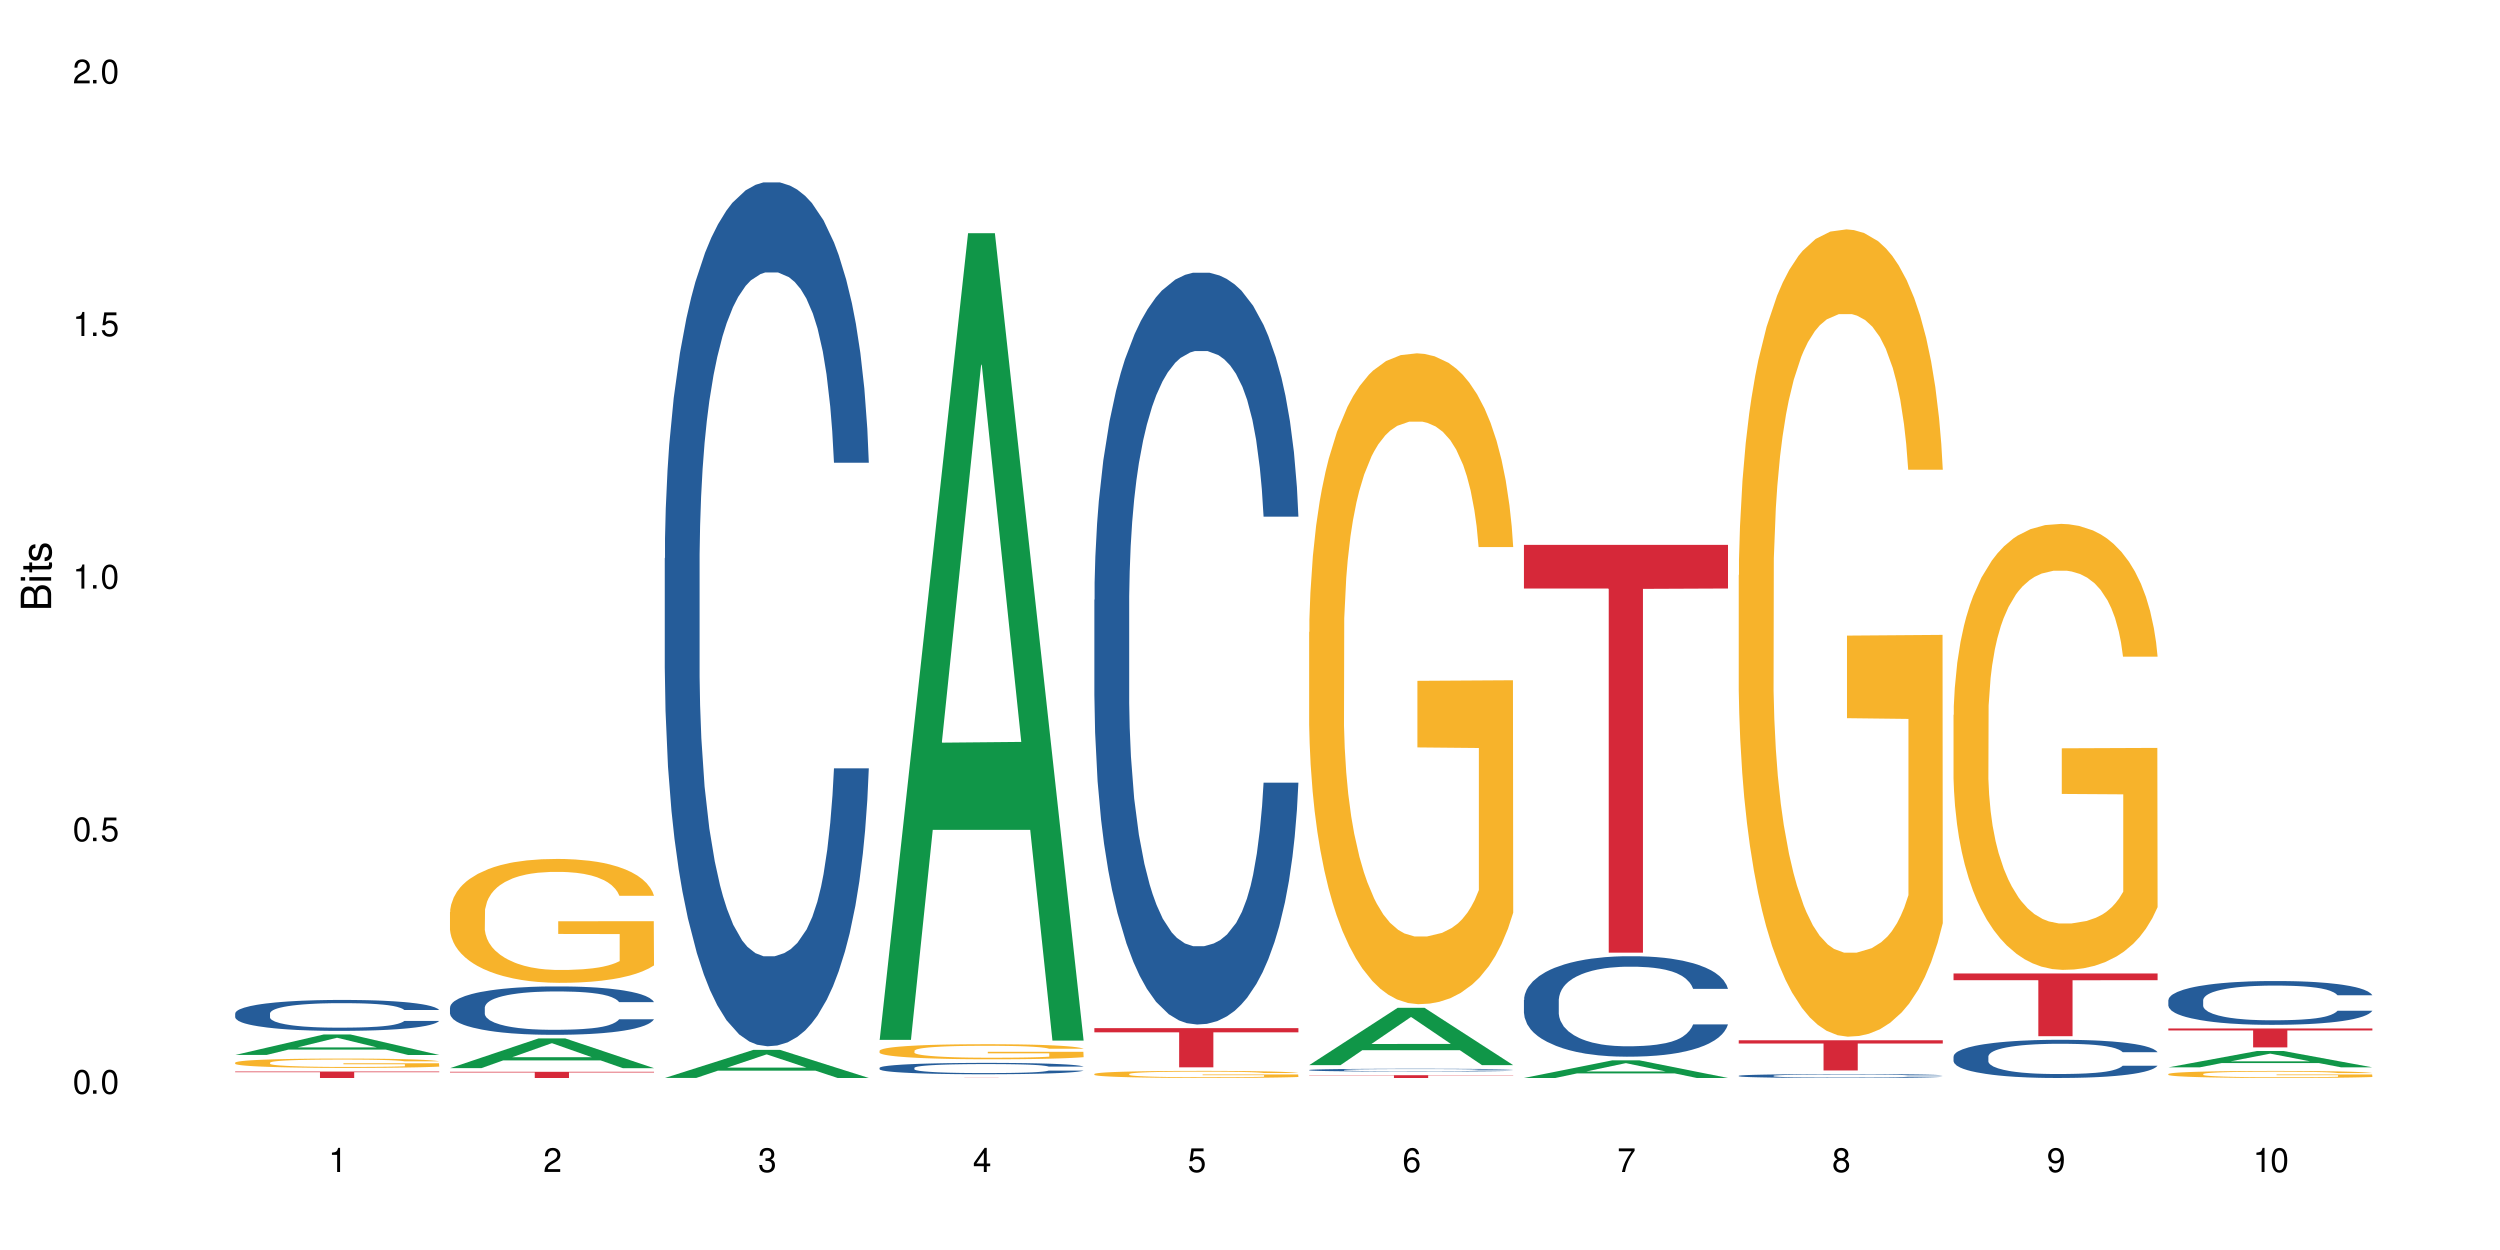 <?xml version="1.0" encoding="UTF-8"?>
<svg xmlns="http://www.w3.org/2000/svg" xmlns:xlink="http://www.w3.org/1999/xlink" width="720" height="360" viewBox="0 0 720 360">
<defs>
<g>
<g id="glyph-0-0">
</g>
<g id="glyph-0-1">
<path d="M 2.641 -6.938 C 2 -6.938 1.422 -6.656 1.078 -6.172 C 0.641 -5.562 0.406 -4.641 0.406 -3.359 C 0.406 -1.016 1.188 0.219 2.641 0.219 C 4.078 0.219 4.859 -1.016 4.859 -3.297 C 4.859 -4.641 4.656 -5.547 4.203 -6.172 C 3.844 -6.656 3.281 -6.938 2.641 -6.938 Z M 2.641 -6.188 C 3.547 -6.188 4 -5.25 4 -3.375 C 4 -1.406 3.562 -0.484 2.625 -0.484 C 1.734 -0.484 1.281 -1.438 1.281 -3.344 C 1.281 -5.25 1.734 -6.188 2.641 -6.188 Z M 2.641 -6.188 "/>
</g>
<g id="glyph-0-2">
<path d="M 1.828 -1 L 0.828 -1 L 0.828 0 L 1.828 0 Z M 1.828 -1 "/>
</g>
<g id="glyph-0-3">
<path d="M 4.562 -6.797 L 1.062 -6.797 L 0.547 -3.094 L 1.328 -3.094 C 1.719 -3.562 2.047 -3.734 2.578 -3.734 C 3.484 -3.734 4.062 -3.109 4.062 -2.094 C 4.062 -1.125 3.484 -0.531 2.578 -0.531 C 1.828 -0.531 1.375 -0.906 1.188 -1.672 L 0.328 -1.672 C 0.453 -1.109 0.547 -0.844 0.75 -0.594 C 1.125 -0.078 1.828 0.219 2.594 0.219 C 3.969 0.219 4.922 -0.781 4.922 -2.219 C 4.922 -3.562 4.031 -4.484 2.719 -4.484 C 2.25 -4.484 1.859 -4.359 1.469 -4.062 L 1.734 -5.969 L 4.562 -5.969 Z M 4.562 -6.797 "/>
</g>
<g id="glyph-0-4">
<path d="M 2.484 -4.938 L 2.484 0 L 3.328 0 L 3.328 -6.938 L 2.766 -6.938 C 2.469 -5.875 2.281 -5.734 0.984 -5.562 L 0.984 -4.938 Z M 2.484 -4.938 "/>
</g>
<g id="glyph-0-5">
<path d="M 4.859 -0.828 L 1.281 -0.828 C 1.359 -1.406 1.672 -1.781 2.5 -2.281 L 3.469 -2.828 C 4.406 -3.344 4.906 -4.062 4.906 -4.906 C 4.906 -5.484 4.672 -6.031 4.266 -6.406 C 3.859 -6.766 3.375 -6.938 2.719 -6.938 C 1.859 -6.938 1.219 -6.625 0.844 -6.031 C 0.609 -5.672 0.5 -5.234 0.484 -4.531 L 1.328 -4.531 C 1.359 -5.016 1.406 -5.281 1.531 -5.516 C 1.75 -5.938 2.188 -6.203 2.703 -6.203 C 3.469 -6.203 4.031 -5.641 4.031 -4.891 C 4.031 -4.344 3.719 -3.859 3.125 -3.516 L 2.234 -3 C 0.812 -2.172 0.406 -1.531 0.328 -0.016 L 4.859 -0.016 Z M 4.859 -0.828 "/>
</g>
<g id="glyph-0-6">
<path d="M 2.125 -3.188 L 2.578 -3.188 C 3.5 -3.188 3.984 -2.766 3.984 -1.922 C 3.984 -1.062 3.469 -0.531 2.594 -0.531 C 1.656 -0.531 1.203 -1 1.156 -2.016 L 0.312 -2.016 C 0.344 -1.453 0.438 -1.094 0.609 -0.781 C 0.953 -0.109 1.625 0.219 2.547 0.219 C 3.953 0.219 4.859 -0.625 4.859 -1.938 C 4.859 -2.828 4.516 -3.297 3.703 -3.594 C 4.344 -3.844 4.656 -4.328 4.656 -5.031 C 4.656 -6.219 3.875 -6.938 2.578 -6.938 C 1.203 -6.938 0.484 -6.172 0.453 -4.703 L 1.297 -4.703 C 1.312 -5.125 1.344 -5.359 1.453 -5.578 C 1.641 -5.969 2.062 -6.203 2.594 -6.203 C 3.344 -6.203 3.797 -5.75 3.797 -5 C 3.797 -4.516 3.609 -4.219 3.25 -4.047 C 3.016 -3.953 2.703 -3.922 2.125 -3.906 Z M 2.125 -3.188 "/>
</g>
<g id="glyph-0-7">
<path d="M 3.141 -1.672 L 3.141 0 L 3.984 0 L 3.984 -1.672 L 4.984 -1.672 L 4.984 -2.438 L 3.984 -2.438 L 3.984 -6.938 L 3.359 -6.938 L 0.266 -2.578 L 0.266 -1.672 Z M 3.141 -2.438 L 1 -2.438 L 3.141 -5.5 Z M 3.141 -2.438 "/>
</g>
<g id="glyph-0-8">
<path d="M 4.781 -5.125 C 4.609 -6.266 3.891 -6.938 2.844 -6.938 C 2.094 -6.938 1.422 -6.578 1.031 -5.953 C 0.594 -5.266 0.406 -4.422 0.406 -3.172 C 0.406 -2 0.578 -1.25 0.984 -0.641 C 1.359 -0.078 1.953 0.219 2.703 0.219 C 3.984 0.219 4.922 -0.75 4.922 -2.094 C 4.922 -3.375 4.062 -4.281 2.844 -4.281 C 2.172 -4.281 1.641 -4.031 1.281 -3.516 C 1.281 -5.234 1.828 -6.188 2.797 -6.188 C 3.391 -6.188 3.797 -5.797 3.938 -5.125 Z M 2.734 -3.531 C 3.547 -3.531 4.062 -2.953 4.062 -2.031 C 4.062 -1.156 3.484 -0.531 2.703 -0.531 C 1.922 -0.531 1.328 -1.188 1.328 -2.078 C 1.328 -2.938 1.906 -3.531 2.734 -3.531 Z M 2.734 -3.531 "/>
</g>
<g id="glyph-0-9">
<path d="M 4.984 -6.797 L 0.438 -6.797 L 0.438 -5.969 L 4.109 -5.969 C 2.5 -3.656 1.828 -2.234 1.328 0 L 2.219 0 C 2.594 -2.172 3.453 -4.047 4.984 -6.094 Z M 4.984 -6.797 "/>
</g>
<g id="glyph-0-10">
<path d="M 3.75 -3.656 C 4.469 -4.094 4.688 -4.438 4.688 -5.078 C 4.688 -6.172 3.844 -6.938 2.641 -6.938 C 1.438 -6.938 0.594 -6.172 0.594 -5.094 C 0.594 -4.438 0.812 -4.094 1.516 -3.656 C 0.734 -3.266 0.359 -2.703 0.359 -1.922 C 0.359 -0.656 1.281 0.219 2.641 0.219 C 3.984 0.219 4.922 -0.656 4.922 -1.922 C 4.922 -2.703 4.531 -3.266 3.75 -3.656 Z M 2.641 -6.188 C 3.359 -6.188 3.812 -5.75 3.812 -5.062 C 3.812 -4.406 3.344 -3.984 2.641 -3.984 C 1.922 -3.984 1.453 -4.406 1.453 -5.078 C 1.453 -5.75 1.922 -6.188 2.641 -6.188 Z M 2.641 -3.266 C 3.484 -3.266 4.062 -2.719 4.062 -1.906 C 4.062 -1.078 3.484 -0.531 2.625 -0.531 C 1.797 -0.531 1.219 -1.094 1.219 -1.906 C 1.219 -2.719 1.781 -3.266 2.641 -3.266 Z M 2.641 -3.266 "/>
</g>
<g id="glyph-0-11">
<path d="M 0.516 -1.578 C 0.672 -0.453 1.406 0.219 2.438 0.219 C 3.188 0.219 3.859 -0.141 4.266 -0.766 C 4.688 -1.453 4.891 -2.297 4.891 -3.547 C 4.891 -4.719 4.703 -5.453 4.312 -6.078 C 3.938 -6.641 3.344 -6.938 2.594 -6.938 C 1.297 -6.938 0.359 -5.969 0.359 -4.625 C 0.359 -3.344 1.234 -2.453 2.453 -2.453 C 3.094 -2.453 3.578 -2.672 4.016 -3.203 C 4 -1.484 3.469 -0.531 2.5 -0.531 C 1.906 -0.531 1.484 -0.906 1.359 -1.578 Z M 2.578 -6.203 C 3.375 -6.203 3.969 -5.531 3.969 -4.641 C 3.969 -3.797 3.391 -3.188 2.547 -3.188 C 1.734 -3.188 1.234 -3.766 1.234 -4.688 C 1.234 -5.562 1.797 -6.203 2.578 -6.203 Z M 2.578 -6.203 "/>
</g>
<g id="glyph-1-0">
</g>
<g id="glyph-1-1">
<path d="M 0 -0.953 L 0 -4.891 C 0 -5.719 -0.234 -6.344 -0.734 -6.797 C -1.188 -7.234 -1.812 -7.469 -2.5 -7.469 C -3.547 -7.469 -4.188 -7 -4.625 -5.875 C -4.984 -6.688 -5.625 -7.094 -6.531 -7.094 C -7.172 -7.094 -7.734 -6.859 -8.141 -6.391 C -8.562 -5.922 -8.75 -5.344 -8.75 -4.5 L -8.75 -0.953 Z M -4.984 -2.062 L -7.766 -2.062 L -7.766 -4.219 C -7.766 -4.844 -7.688 -5.203 -7.453 -5.5 C -7.219 -5.812 -6.859 -5.969 -6.375 -5.969 C -5.891 -5.969 -5.531 -5.812 -5.297 -5.5 C -5.062 -5.203 -4.984 -4.844 -4.984 -4.219 Z M -0.984 -2.062 L -4 -2.062 L -4 -4.781 C -4 -5.766 -3.438 -6.359 -2.484 -6.359 C -1.547 -6.359 -0.984 -5.766 -0.984 -4.781 Z M -0.984 -2.062 "/>
</g>
<g id="glyph-1-2">
<path d="M -6.281 -1.797 L -6.281 -0.797 L 0 -0.797 L 0 -1.797 Z M -8.75 -1.797 L -8.75 -0.797 L -7.484 -0.797 L -7.484 -1.797 Z M -8.75 -1.797 "/>
</g>
<g id="glyph-1-3">
<path d="M -6.281 -3.047 L -6.281 -2.016 L -8.016 -2.016 L -8.016 -1.016 L -6.281 -1.016 L -6.281 -0.172 L -5.469 -0.172 L -5.469 -1.016 L -0.719 -1.016 C -0.078 -1.016 0.281 -1.453 0.281 -2.234 C 0.281 -2.5 0.25 -2.719 0.188 -3.047 L -0.641 -3.047 C -0.609 -2.906 -0.594 -2.766 -0.594 -2.562 C -0.594 -2.141 -0.719 -2.016 -1.156 -2.016 L -5.469 -2.016 L -5.469 -3.047 Z M -6.281 -3.047 "/>
</g>
<g id="glyph-1-4">
<path d="M -4.531 -5.25 C -5.766 -5.25 -6.469 -4.422 -6.469 -2.969 C -6.469 -1.516 -5.719 -0.562 -4.547 -0.562 C -3.562 -0.562 -3.094 -1.062 -2.734 -2.562 L -2.516 -3.484 C -2.344 -4.188 -2.094 -4.469 -1.641 -4.469 C -1.047 -4.469 -0.641 -3.875 -0.641 -3 C -0.641 -2.453 -0.797 -2 -1.062 -1.75 C -1.25 -1.594 -1.422 -1.531 -1.875 -1.469 L -1.875 -0.406 C -0.422 -0.453 0.281 -1.266 0.281 -2.922 C 0.281 -4.5 -0.5 -5.516 -1.719 -5.516 C -2.656 -5.516 -3.172 -4.984 -3.469 -3.734 L -3.703 -2.766 C -3.891 -1.953 -4.156 -1.609 -4.594 -1.609 C -5.188 -1.609 -5.547 -2.125 -5.547 -2.938 C -5.547 -3.75 -5.203 -4.172 -4.531 -4.203 Z M -4.531 -5.25 "/>
</g>
</g>
</defs>
<rect x="-72" y="-36" width="864" height="432" fill="rgb(100%, 100%, 100%)" fill-opacity="1"/>
<path fill-rule="nonzero" fill="rgb(6.275%, 58.824%, 28.235%)" fill-opacity="1" d="M 67.73 303.828 L 67.793 303.82 L 93.223 297.93 L 100.945 297.93 L 126.5 303.832 L 117.52 303.832 L 111.117 302.293 L 83.051 302.293 L 76.773 303.828 L 67.73 303.828 L 85.75 301.652 L 108.543 301.648 L 97.176 298.895 L 97.051 298.887 L 96.926 298.906 L 85.688 301.648 L 85.75 301.652 Z M 67.73 303.828 "/>
<path fill-rule="nonzero" fill="rgb(14.51%, 36.078%, 60%)" fill-opacity="1" d="M 67.73 291.863 L 67.801 291.855 L 67.801 291.66 L 68.02 291.348 L 68.52 290.957 L 69.02 290.691 L 70.312 290.211 L 72.102 289.746 L 73.965 289.387 L 75.328 289.176 L 76.547 289.012 L 79.34 288.711 L 81.133 288.559 L 83.066 288.418 L 85.434 288.281 L 87.152 288.199 L 91.023 288.07 L 93.891 288.012 L 96.113 287.988 L 100.914 287.988 L 103.781 288.02 L 105.859 288.059 L 108.152 288.125 L 110.086 288.199 L 113.457 288.379 L 116.465 288.605 L 117.828 288.734 L 119.977 288.988 L 121.625 289.234 L 122.773 289.445 L 124.062 289.746 L 125.207 290.113 L 126.07 290.527 L 126.5 290.879 L 116.465 290.879 L 115.965 290.551 L 115.391 290.301 L 114.316 289.965 L 113.238 289.73 L 111.734 289.492 L 110.375 289.34 L 108.512 289.184 L 106.863 289.086 L 105.141 289.012 L 103.492 288.965 L 100.34 288.914 L 96.684 288.914 L 95.324 288.93 L 92.527 288.996 L 91.023 289.055 L 88.871 289.168 L 87.367 289.273 L 85.578 289.438 L 84.359 289.574 L 82.852 289.785 L 81.777 289.973 L 80.559 290.242 L 79.844 290.445 L 79.199 290.672 L 78.625 290.941 L 78.195 291.227 L 77.906 291.527 L 77.766 291.82 L 77.766 293.082 L 77.906 293.375 L 78.266 293.719 L 79.199 294.215 L 80.559 294.648 L 82.137 294.988 L 83.641 295.234 L 84.5 295.348 L 85.648 295.477 L 87.441 295.641 L 90.02 295.801 L 91.523 295.867 L 93.816 295.934 L 96.184 295.965 L 99.336 295.965 L 102.133 295.934 L 103.996 295.891 L 105.93 295.828 L 108.582 295.688 L 110.23 295.559 L 111.664 295.402 L 112.738 295.25 L 113.457 295.117 L 114.531 294.867 L 115.391 294.59 L 116.035 294.305 L 116.465 294.027 L 126.5 294.027 L 126.07 294.355 L 125.422 294.672 L 124.777 294.906 L 123.777 295.191 L 122.629 295.445 L 120.98 295.73 L 119.617 295.918 L 117.828 296.121 L 116.18 296.273 L 114.387 296.414 L 111.734 296.574 L 110.016 296.656 L 108.152 296.73 L 105.93 296.797 L 103.137 296.852 L 100.125 296.887 L 97.328 296.895 L 94.32 296.879 L 92.098 296.844 L 89.16 296.77 L 85.504 296.625 L 82.852 296.469 L 80.773 296.316 L 78.984 296.152 L 76.977 295.934 L 74.395 295.574 L 72.82 295.297 L 71.746 295.07 L 70.527 294.754 L 69.664 294.469 L 68.664 294.012 L 67.945 293.434 L 67.73 292.984 Z M 67.73 291.863 "/>
<path fill-rule="nonzero" fill="rgb(96.863%, 70.196%, 16.863%)" fill-opacity="1" d="M 67.73 306.02 L 67.801 306.02 L 67.801 305.969 L 68.09 305.859 L 68.805 305.707 L 69.738 305.582 L 70.742 305.484 L 71.387 305.43 L 72.461 305.359 L 73.395 305.305 L 75.758 305.191 L 78.77 305.09 L 80.418 305.047 L 82.281 305.004 L 84.93 304.957 L 86.148 304.941 L 89.875 304.898 L 94.105 304.875 L 98.762 304.867 L 100.914 304.871 L 103.852 304.879 L 107.863 304.906 L 110.16 304.934 L 111.949 304.957 L 113.812 304.988 L 116.105 305.039 L 118.258 305.098 L 119.977 305.156 L 121.695 305.23 L 123.129 305.309 L 124.348 305.395 L 125.422 305.496 L 126.07 305.582 L 126.5 305.668 L 116.535 305.668 L 115.965 305.582 L 115.32 305.516 L 114.242 305.438 L 113.168 305.379 L 112.094 305.332 L 110.086 305.266 L 108.367 305.227 L 106.215 305.191 L 104.137 305.172 L 101.773 305.156 L 100.34 305.152 L 96.543 305.152 L 93.102 305.168 L 91.094 305.188 L 89.66 305.207 L 87.656 305.246 L 86.438 305.273 L 85.719 305.293 L 83.57 305.371 L 82.137 305.438 L 81.348 305.484 L 80.344 305.559 L 79.629 305.625 L 78.84 305.723 L 78.41 305.797 L 77.836 305.965 L 77.766 306.406 L 77.98 306.5 L 78.41 306.602 L 78.984 306.691 L 79.844 306.785 L 80.703 306.855 L 82.207 306.949 L 83.496 307.016 L 84.5 307.055 L 86.438 307.121 L 87.227 307.145 L 89.09 307.188 L 91.023 307.223 L 93.387 307.254 L 95.18 307.27 L 98.047 307.281 L 101.703 307.281 L 106 307.266 L 108.727 307.246 L 110.59 307.227 L 111.809 307.211 L 113.312 307.184 L 114.387 307.156 L 115.391 307.129 L 116.609 307.09 L 116.609 306.5 L 98.906 306.5 L 98.906 306.223 L 126.426 306.219 L 126.5 307.184 L 124.992 307.25 L 123.129 307.312 L 121.34 307.363 L 119.477 307.402 L 116.824 307.449 L 114.672 307.48 L 111.375 307.516 L 108.367 307.535 L 105.215 307.551 L 102.418 307.559 L 99.121 307.562 L 96.184 307.555 L 93.031 307.543 L 90.52 307.52 L 88.227 307.496 L 85.934 307.465 L 83.066 307.414 L 81.203 307.371 L 79.27 307.32 L 77.336 307.258 L 75.613 307.191 L 74.469 307.141 L 73.32 307.082 L 72.102 307.008 L 70.957 306.926 L 70.098 306.848 L 69.309 306.762 L 68.734 306.68 L 68.16 306.57 L 67.875 306.48 L 67.73 306.406 Z M 67.73 306.02 "/>
<path fill-rule="nonzero" fill="rgb(83.922%, 15.686%, 22.353%)" fill-opacity="1" d="M 67.73 308.598 L 126.5 308.598 L 126.5 308.797 L 102.008 308.797 L 102.008 310.461 L 92.152 310.461 L 92.152 308.801 L 92.008 308.797 L 67.73 308.797 Z M 67.73 308.598 "/>
<path fill-rule="nonzero" fill="rgb(6.275%, 58.824%, 28.235%)" fill-opacity="1" d="M 129.594 307.629 L 129.656 307.621 L 155.082 299.066 L 162.805 299.066 L 188.359 307.637 L 179.383 307.637 L 172.977 305.398 L 144.91 305.398 L 138.633 307.629 L 129.594 307.629 L 147.613 304.473 L 170.402 304.465 L 159.039 300.465 L 158.914 300.457 L 158.789 300.484 L 147.547 304.465 L 147.613 304.473 Z M 129.594 307.629 "/>
<path fill-rule="nonzero" fill="rgb(14.51%, 36.078%, 60%)" fill-opacity="1" d="M 129.594 290.16 L 129.664 290.145 L 129.664 289.84 L 129.879 289.355 L 130.379 288.746 L 130.883 288.324 L 132.172 287.574 L 133.965 286.848 L 135.828 286.285 L 137.188 285.953 L 138.406 285.699 L 141.203 285.23 L 142.992 284.988 L 144.93 284.77 L 147.293 284.555 L 149.016 284.426 L 152.883 284.223 L 155.75 284.133 L 157.973 284.094 L 162.773 284.094 L 165.641 284.145 L 167.719 284.211 L 170.012 284.312 L 171.949 284.426 L 175.316 284.707 L 178.324 285.062 L 179.688 285.266 L 181.836 285.66 L 183.484 286.043 L 184.633 286.375 L 185.922 286.848 L 187.07 287.418 L 187.93 288.07 L 188.359 288.617 L 178.324 288.617 L 177.824 288.109 L 177.25 287.711 L 176.176 287.191 L 175.102 286.82 L 173.598 286.453 L 172.234 286.211 L 170.371 285.969 L 168.723 285.816 L 167.004 285.699 L 165.355 285.625 L 162.199 285.547 L 158.547 285.547 L 157.184 285.574 L 154.391 285.676 L 152.883 285.762 L 150.734 285.941 L 149.23 286.109 L 147.438 286.363 L 146.219 286.578 L 144.715 286.91 L 143.641 287.203 L 142.422 287.625 L 141.703 287.941 L 141.059 288.297 L 140.484 288.719 L 140.055 289.164 L 139.77 289.637 L 139.625 290.094 L 139.625 292.07 L 139.77 292.527 L 140.129 293.062 L 141.059 293.84 L 142.422 294.516 L 143.996 295.051 L 145.504 295.434 L 146.363 295.609 L 147.508 295.812 L 149.301 296.07 L 151.879 296.324 L 153.387 296.426 L 155.68 296.527 L 158.043 296.578 L 161.199 296.578 L 163.992 296.527 L 165.855 296.465 L 167.789 296.363 L 170.441 296.145 L 172.09 295.941 L 173.523 295.699 L 174.598 295.457 L 175.316 295.254 L 176.391 294.859 L 177.25 294.426 L 177.895 293.98 L 178.324 293.547 L 188.359 293.547 L 187.93 294.055 L 187.285 294.555 L 186.641 294.922 L 185.637 295.367 L 184.488 295.762 L 182.84 296.211 L 181.48 296.504 L 179.688 296.82 L 178.039 297.062 L 176.246 297.281 L 173.598 297.535 L 171.875 297.66 L 170.012 297.777 L 167.789 297.879 L 164.996 297.969 L 161.984 298.02 L 159.191 298.031 L 156.18 298.004 L 153.957 297.953 L 151.02 297.84 L 147.367 297.609 L 144.715 297.367 L 142.637 297.125 L 140.844 296.871 L 138.836 296.527 L 136.258 295.969 L 134.68 295.535 L 133.605 295.176 L 132.387 294.68 L 131.527 294.234 L 130.523 293.52 L 129.809 292.617 L 129.594 291.918 Z M 129.594 290.16 "/>
<path fill-rule="nonzero" fill="rgb(96.863%, 70.196%, 16.863%)" fill-opacity="1" d="M 129.594 262.656 L 129.664 262.625 L 129.664 261.973 L 129.949 260.504 L 130.668 258.484 L 131.598 256.824 L 132.602 255.52 L 133.246 254.836 L 134.32 253.855 L 135.254 253.141 L 137.617 251.672 L 140.629 250.305 L 142.277 249.719 L 144.141 249.164 L 146.793 248.543 L 148.012 248.316 L 151.738 247.797 L 155.965 247.469 L 160.625 247.371 L 162.773 247.402 L 165.711 247.535 L 169.727 247.895 L 172.02 248.219 L 173.812 248.543 L 175.676 248.969 L 177.969 249.621 L 180.117 250.402 L 181.836 251.184 L 183.559 252.164 L 184.992 253.207 L 186.211 254.348 L 187.285 255.715 L 187.93 256.855 L 188.359 257.996 L 178.398 257.996 L 177.824 256.855 L 177.18 255.977 L 176.105 254.898 L 175.031 254.117 L 173.953 253.5 L 171.949 252.652 L 170.227 252.129 L 168.078 251.672 L 166 251.379 L 163.633 251.184 L 162.199 251.121 L 158.402 251.121 L 154.961 251.348 L 152.957 251.609 L 151.523 251.867 L 149.516 252.359 L 148.297 252.75 L 147.582 253.008 L 145.43 254.02 L 143.996 254.934 L 143.207 255.551 L 142.207 256.531 L 141.488 257.41 L 140.699 258.715 L 140.27 259.691 L 139.695 261.906 L 139.625 267.773 L 139.84 269.012 L 140.27 270.348 L 140.844 271.523 L 141.703 272.762 L 142.562 273.707 L 144.07 274.977 L 145.359 275.824 L 146.363 276.379 L 148.297 277.258 L 149.086 277.551 L 150.949 278.137 L 152.883 278.594 L 155.25 278.984 L 157.039 279.18 L 159.906 279.344 L 163.562 279.344 L 167.863 279.148 L 170.586 278.887 L 172.449 278.625 L 173.668 278.398 L 175.172 278.039 L 176.246 277.715 L 177.25 277.355 L 178.469 276.801 L 178.469 269.012 L 160.766 268.98 L 160.766 265.328 L 188.289 265.297 L 188.359 278.039 L 186.855 278.918 L 184.992 279.766 L 183.199 280.418 L 181.336 280.973 L 178.684 281.594 L 176.535 281.984 L 173.238 282.441 L 170.227 282.734 L 167.074 282.93 L 164.277 283.027 L 160.984 283.059 L 158.043 282.992 L 154.891 282.797 L 152.383 282.539 L 150.09 282.211 L 147.797 281.789 L 144.93 281.105 L 143.066 280.551 L 141.129 279.863 L 139.195 279.051 L 137.477 278.172 L 136.328 277.484 L 135.184 276.703 L 133.965 275.727 L 132.816 274.617 L 131.957 273.609 L 131.168 272.465 L 130.594 271.391 L 130.023 269.926 L 129.734 268.75 L 129.594 267.742 Z M 129.594 262.656 "/>
<path fill-rule="nonzero" fill="rgb(83.922%, 15.686%, 22.353%)" fill-opacity="1" d="M 129.594 308.672 L 188.359 308.672 L 188.359 308.863 L 163.867 308.863 L 163.867 310.461 L 154.012 310.461 L 154.012 308.867 L 153.871 308.863 L 129.594 308.863 Z M 129.594 308.672 "/>
<path fill-rule="nonzero" fill="rgb(6.275%, 58.824%, 28.235%)" fill-opacity="1" d="M 191.453 310.453 L 191.516 310.445 L 216.945 302.371 L 224.668 302.371 L 250.219 310.461 L 241.242 310.461 L 234.84 308.348 L 206.773 308.348 L 200.492 310.453 L 191.453 310.453 L 209.473 307.477 L 232.266 307.469 L 220.898 303.691 L 220.773 303.684 L 220.648 303.707 L 209.41 307.469 L 209.473 307.477 Z M 191.453 310.453 "/>
<path fill-rule="nonzero" fill="rgb(14.51%, 36.078%, 60%)" fill-opacity="1" d="M 191.453 160.789 L 191.523 160.562 L 191.523 155.105 L 191.738 146.461 L 192.242 135.547 L 192.742 128.043 L 194.031 114.625 L 195.824 101.66 L 197.688 91.652 L 199.051 85.742 L 200.27 81.191 L 203.062 72.777 L 204.855 68.457 L 206.789 64.59 L 209.156 60.727 L 210.875 58.449 L 214.746 54.812 L 217.613 53.219 L 219.832 52.539 L 224.637 52.539 L 227.5 53.449 L 229.582 54.586 L 231.875 56.402 L 233.809 58.449 L 237.176 63.453 L 240.188 69.82 L 241.547 73.461 L 243.699 80.512 L 245.348 87.332 L 246.492 93.246 L 247.785 101.66 L 248.93 111.895 L 249.789 123.492 L 250.219 133.273 L 240.188 133.273 L 239.684 124.176 L 239.113 117.125 L 238.035 107.801 L 236.961 101.207 L 235.457 94.609 L 234.094 90.289 L 232.23 85.969 L 230.582 83.238 L 228.863 81.191 L 227.215 79.828 L 224.062 78.465 L 220.406 78.465 L 219.043 78.918 L 216.25 80.738 L 214.746 82.328 L 212.594 85.516 L 211.09 88.469 L 209.297 93.02 L 208.078 96.883 L 206.574 102.797 L 205.5 108.027 L 204.281 115.531 L 203.566 121.219 L 202.918 127.586 L 202.348 135.09 L 201.918 143.051 L 201.629 151.465 L 201.484 159.652 L 201.484 194.902 L 201.629 203.09 L 201.988 212.641 L 202.918 226.512 L 204.281 238.566 L 205.859 248.117 L 207.363 254.941 L 208.223 258.125 L 209.371 261.762 L 211.16 266.312 L 213.742 270.859 L 215.246 272.68 L 217.539 274.5 L 219.906 275.41 L 223.059 275.41 L 225.852 274.5 L 227.715 273.363 L 229.652 271.543 L 232.305 267.676 L 233.953 264.039 L 235.387 259.715 L 236.461 255.395 L 237.176 251.758 L 238.254 244.707 L 239.113 236.977 L 239.758 229.016 L 240.188 221.281 L 250.219 221.281 L 249.789 230.379 L 249.145 239.25 L 248.5 245.844 L 247.496 253.805 L 246.352 260.855 L 244.703 268.812 L 243.34 274.043 L 241.547 279.73 L 239.898 284.051 L 238.109 287.918 L 235.457 292.465 L 233.738 294.738 L 231.875 296.785 L 229.652 298.605 L 226.855 300.195 L 223.848 301.105 L 221.051 301.336 L 218.043 300.879 L 215.82 299.969 L 212.883 297.922 L 209.227 293.828 L 206.574 289.508 L 204.496 285.188 L 202.703 280.641 L 200.699 274.5 L 198.117 264.492 L 196.543 256.762 L 195.465 250.391 L 194.246 241.523 L 193.387 233.562 L 192.383 220.828 L 191.668 204.68 L 191.453 192.172 Z M 191.453 160.789 "/>
<path fill-rule="nonzero" fill="rgb(6.275%, 58.824%, 28.235%)" fill-opacity="1" d="M 253.312 299.477 L 253.375 299.262 L 278.805 67.16 L 286.527 67.16 L 312.082 299.695 L 303.102 299.695 L 296.699 238.996 L 268.633 238.996 L 262.355 299.477 L 253.312 299.477 L 271.332 213.887 L 294.125 213.668 L 282.762 105.152 L 282.633 104.934 L 282.508 105.586 L 271.27 213.668 L 271.332 213.887 Z M 253.312 299.477 "/>
<path fill-rule="nonzero" fill="rgb(14.51%, 36.078%, 60%)" fill-opacity="1" d="M 253.312 307.535 L 253.387 307.535 L 253.387 307.461 L 253.602 307.348 L 254.102 307.207 L 254.605 307.105 L 255.895 306.93 L 257.684 306.762 L 259.547 306.629 L 260.91 306.551 L 262.129 306.492 L 264.922 306.379 L 266.715 306.324 L 268.652 306.273 L 271.016 306.223 L 272.734 306.191 L 276.605 306.145 L 279.473 306.125 L 281.695 306.113 L 286.496 306.113 L 289.363 306.125 L 291.441 306.141 L 293.734 306.164 L 295.668 306.191 L 299.039 306.258 L 302.047 306.34 L 303.41 306.391 L 305.559 306.48 L 307.207 306.57 L 308.355 306.648 L 309.645 306.762 L 310.793 306.895 L 311.652 307.047 L 312.082 307.176 L 302.047 307.176 L 301.547 307.055 L 300.973 306.965 L 299.898 306.84 L 298.824 306.754 L 297.316 306.668 L 295.957 306.609 L 294.094 306.555 L 292.445 306.52 L 290.723 306.492 L 289.074 306.473 L 285.922 306.457 L 282.266 306.457 L 280.906 306.461 L 278.109 306.484 L 276.605 306.508 L 274.457 306.547 L 272.949 306.586 L 271.16 306.645 L 269.941 306.695 L 268.434 306.773 L 267.359 306.844 L 266.141 306.941 L 265.426 307.016 L 264.781 307.102 L 264.207 307.199 L 263.777 307.305 L 263.492 307.414 L 263.348 307.523 L 263.348 307.984 L 263.492 308.094 L 263.848 308.219 L 264.781 308.402 L 266.141 308.559 L 267.719 308.684 L 269.223 308.773 L 270.082 308.816 L 271.23 308.863 L 273.023 308.926 L 275.602 308.984 L 277.105 309.008 L 279.402 309.031 L 281.766 309.043 L 284.918 309.043 L 287.715 309.031 L 289.578 309.016 L 291.512 308.992 L 294.164 308.941 L 295.812 308.895 L 297.246 308.836 L 298.32 308.781 L 299.039 308.734 L 300.113 308.641 L 300.973 308.539 L 301.617 308.434 L 302.047 308.332 L 312.082 308.332 L 311.652 308.453 L 311.008 308.566 L 310.363 308.656 L 309.359 308.758 L 308.211 308.852 L 306.562 308.957 L 305.203 309.027 L 303.41 309.102 L 301.762 309.156 L 299.969 309.207 L 297.316 309.266 L 295.598 309.297 L 293.734 309.324 L 291.512 309.348 L 288.719 309.371 L 285.707 309.383 L 282.914 309.383 L 279.902 309.379 L 277.68 309.367 L 274.742 309.34 L 271.086 309.285 L 268.434 309.23 L 266.355 309.172 L 264.566 309.113 L 262.559 309.031 L 259.98 308.898 L 258.402 308.797 L 257.328 308.715 L 256.109 308.598 L 255.25 308.492 L 254.246 308.324 L 253.527 308.113 L 253.312 307.949 Z M 253.312 307.535 "/>
<path fill-rule="nonzero" fill="rgb(96.863%, 70.196%, 16.863%)" fill-opacity="1" d="M 253.312 302.594 L 253.387 302.59 L 253.387 302.512 L 253.672 302.332 L 254.387 302.086 L 255.32 301.883 L 256.324 301.727 L 256.969 301.641 L 258.043 301.523 L 258.977 301.434 L 261.34 301.258 L 264.352 301.09 L 266 301.02 L 267.863 300.949 L 270.516 300.875 L 271.73 300.848 L 275.461 300.785 L 279.688 300.746 L 284.348 300.734 L 286.496 300.738 L 289.434 300.754 L 293.449 300.797 L 295.742 300.836 L 297.531 300.875 L 299.395 300.926 L 301.691 301.008 L 303.84 301.102 L 305.559 301.195 L 307.281 301.316 L 308.715 301.441 L 309.93 301.582 L 311.008 301.75 L 311.652 301.887 L 312.082 302.027 L 302.121 302.027 L 301.547 301.887 L 300.902 301.781 L 299.824 301.648 L 298.75 301.555 L 297.676 301.48 L 295.668 301.375 L 293.949 301.312 L 291.801 301.258 L 289.723 301.223 L 287.355 301.195 L 285.922 301.188 L 282.125 301.188 L 278.684 301.215 L 276.676 301.25 L 275.242 301.281 L 273.238 301.34 L 272.02 301.387 L 271.301 301.418 L 269.152 301.543 L 267.719 301.652 L 266.93 301.73 L 265.926 301.848 L 265.211 301.953 L 264.422 302.113 L 263.992 302.234 L 263.418 302.504 L 263.348 303.219 L 263.562 303.367 L 263.992 303.531 L 264.566 303.672 L 265.426 303.824 L 266.285 303.941 L 267.789 304.094 L 269.082 304.199 L 270.082 304.266 L 272.02 304.371 L 272.809 304.406 L 274.672 304.48 L 276.605 304.535 L 278.973 304.582 L 280.762 304.605 L 283.629 304.625 L 287.285 304.625 L 291.586 304.602 L 294.309 304.57 L 296.172 304.539 L 297.391 304.512 L 298.895 304.469 L 299.969 304.426 L 300.973 304.383 L 302.191 304.316 L 302.191 303.367 L 284.488 303.363 L 284.488 302.918 L 312.008 302.914 L 312.082 304.469 L 310.578 304.574 L 308.715 304.676 L 306.922 304.758 L 305.059 304.824 L 302.406 304.898 L 300.258 304.949 L 296.961 305.004 L 293.949 305.039 L 290.797 305.062 L 288 305.074 L 284.703 305.078 L 281.766 305.07 L 278.613 305.047 L 276.105 305.016 L 273.812 304.977 L 271.516 304.922 L 268.652 304.84 L 266.789 304.773 L 264.852 304.691 L 262.918 304.59 L 261.195 304.484 L 260.051 304.398 L 258.902 304.305 L 257.684 304.188 L 256.539 304.051 L 255.68 303.926 L 254.891 303.789 L 254.316 303.656 L 253.742 303.48 L 253.457 303.336 L 253.312 303.215 Z M 253.312 302.594 "/>
<path fill-rule="nonzero" fill="rgb(83.922%, 15.686%, 22.353%)" fill-opacity="1" d="M 253.312 310.422 L 312.082 310.422 L 312.082 310.426 L 287.59 310.426 L 287.59 310.461 L 277.734 310.461 L 277.734 310.426 L 253.312 310.426 Z M 253.312 310.422 "/>
<path fill-rule="nonzero" fill="rgb(14.51%, 36.078%, 60%)" fill-opacity="1" d="M 315.176 172.758 L 315.246 172.559 L 315.246 167.809 L 315.461 160.289 L 315.961 150.789 L 316.465 144.258 L 317.754 132.578 L 319.547 121.297 L 321.41 112.59 L 322.77 107.445 L 323.988 103.484 L 326.785 96.164 L 328.578 92.402 L 330.512 89.039 L 332.875 85.676 L 334.598 83.695 L 338.465 80.527 L 341.332 79.145 L 343.555 78.551 L 348.355 78.551 L 351.223 79.34 L 353.301 80.332 L 355.594 81.914 L 357.531 83.695 L 360.898 88.051 L 363.91 93.59 L 365.27 96.758 L 367.422 102.891 L 369.07 108.828 L 370.215 113.977 L 371.504 121.297 L 372.652 130.203 L 373.512 140.297 L 373.941 148.809 L 363.91 148.809 L 363.406 140.891 L 362.832 134.758 L 361.758 126.641 L 360.684 120.902 L 359.18 115.164 L 357.816 111.402 L 355.953 107.641 L 354.305 105.266 L 352.586 103.484 L 350.938 102.297 L 347.785 101.109 L 344.129 101.109 L 342.766 101.508 L 339.973 103.09 L 338.465 104.477 L 336.316 107.246 L 334.812 109.82 L 333.02 113.777 L 331.801 117.141 L 330.297 122.289 L 329.223 126.84 L 328.004 133.371 L 327.285 138.32 L 326.641 143.859 L 326.066 150.391 L 325.637 157.32 L 325.352 164.641 L 325.207 171.766 L 325.207 202.445 L 325.352 209.57 L 325.711 217.879 L 326.641 229.953 L 328.004 240.441 L 329.578 248.754 L 331.086 254.691 L 331.945 257.465 L 333.09 260.629 L 334.883 264.59 L 337.465 268.547 L 338.969 270.129 L 341.262 271.715 L 343.625 272.504 L 346.781 272.504 L 349.574 271.715 L 351.438 270.723 L 353.375 269.141 L 356.023 265.777 L 357.672 262.609 L 359.105 258.848 L 360.184 255.09 L 360.898 251.922 L 361.973 245.785 L 362.832 239.059 L 363.48 232.129 L 363.91 225.402 L 373.941 225.402 L 373.512 233.316 L 372.867 241.035 L 372.223 246.777 L 371.219 253.703 L 370.07 259.84 L 368.422 266.766 L 367.062 271.316 L 365.27 276.266 L 363.621 280.027 L 361.832 283.391 L 359.18 287.348 L 357.457 289.328 L 355.594 291.109 L 353.375 292.691 L 350.578 294.078 L 347.57 294.871 L 344.773 295.066 L 341.762 294.672 L 339.543 293.879 L 336.602 292.098 L 332.949 288.535 L 330.297 284.777 L 328.219 281.016 L 326.426 277.059 L 324.418 271.715 L 321.84 263.004 L 320.262 256.277 L 319.188 250.734 L 317.969 243.016 L 317.109 236.09 L 316.105 225.004 L 315.391 210.953 L 315.176 200.07 Z M 315.176 172.758 "/>
<path fill-rule="nonzero" fill="rgb(96.863%, 70.196%, 16.863%)" fill-opacity="1" d="M 315.176 309.293 L 315.246 309.289 L 315.246 309.254 L 315.531 309.168 L 316.25 309.055 L 317.18 308.957 L 318.184 308.883 L 318.828 308.844 L 319.906 308.789 L 320.836 308.746 L 323.203 308.664 L 326.211 308.586 L 327.859 308.551 L 329.723 308.52 L 332.375 308.484 L 333.594 308.473 L 337.32 308.441 L 341.547 308.422 L 346.207 308.418 L 348.355 308.418 L 351.297 308.426 L 355.309 308.449 L 357.602 308.465 L 359.395 308.484 L 361.258 308.508 L 363.551 308.547 L 365.699 308.59 L 367.422 308.637 L 369.141 308.691 L 370.574 308.75 L 371.793 308.816 L 372.867 308.895 L 373.512 308.961 L 373.941 309.027 L 363.98 309.027 L 363.406 308.961 L 362.762 308.91 L 361.688 308.848 L 360.613 308.805 L 359.535 308.77 L 357.531 308.719 L 355.809 308.691 L 353.66 308.664 L 351.582 308.648 L 349.215 308.637 L 347.785 308.633 L 343.984 308.633 L 340.547 308.645 L 338.539 308.66 L 337.105 308.676 L 335.098 308.703 L 333.879 308.727 L 333.164 308.742 L 331.012 308.797 L 329.578 308.852 L 328.793 308.887 L 327.789 308.941 L 327.07 308.992 L 326.281 309.066 L 325.852 309.121 L 325.281 309.25 L 325.207 309.586 L 325.422 309.656 L 325.852 309.734 L 326.426 309.801 L 327.285 309.871 L 328.145 309.926 L 329.652 309.996 L 330.941 310.047 L 331.945 310.078 L 333.879 310.129 L 334.668 310.145 L 336.531 310.18 L 338.465 310.203 L 340.832 310.227 L 342.625 310.238 L 345.488 310.246 L 349.145 310.246 L 353.445 310.238 L 356.168 310.223 L 358.031 310.207 L 359.25 310.195 L 360.754 310.172 L 361.832 310.156 L 362.832 310.133 L 364.051 310.102 L 364.051 309.656 L 346.352 309.656 L 346.352 309.445 L 373.871 309.445 L 373.941 310.172 L 372.438 310.223 L 370.574 310.273 L 368.781 310.309 L 366.918 310.34 L 364.266 310.375 L 362.117 310.398 L 358.82 310.426 L 355.809 310.441 L 352.656 310.453 L 349.863 310.457 L 346.566 310.461 L 343.625 310.457 L 340.473 310.445 L 337.965 310.43 L 335.672 310.41 L 333.379 310.387 L 330.512 310.348 L 328.648 310.316 L 326.715 310.277 L 324.777 310.23 L 323.059 310.18 L 321.91 310.141 L 320.766 310.098 L 319.547 310.039 L 318.398 309.977 L 317.539 309.918 L 316.75 309.855 L 316.18 309.793 L 315.605 309.707 L 315.316 309.641 L 315.176 309.582 Z M 315.176 309.293 "/>
<path fill-rule="nonzero" fill="rgb(83.922%, 15.686%, 22.353%)" fill-opacity="1" d="M 315.176 296.102 L 373.941 296.102 L 373.941 297.312 L 349.449 297.32 L 349.449 307.383 L 339.594 307.383 L 339.594 297.332 L 339.453 297.312 L 315.176 297.312 Z M 315.176 296.102 "/>
<path fill-rule="nonzero" fill="rgb(6.275%, 58.824%, 28.235%)" fill-opacity="1" d="M 377.035 306.75 L 377.098 306.734 L 402.527 290.246 L 410.25 290.246 L 435.805 306.766 L 426.824 306.766 L 420.422 302.453 L 392.355 302.453 L 386.078 306.75 L 377.035 306.75 L 395.055 300.668 L 417.848 300.652 L 406.48 292.945 L 406.355 292.93 L 406.23 292.977 L 394.992 300.652 L 395.055 300.668 Z M 377.035 306.75 "/>
<path fill-rule="nonzero" fill="rgb(14.51%, 36.078%, 60%)" fill-opacity="1" d="M 377.035 308.152 L 377.105 308.152 L 377.105 308.137 L 377.32 308.105 L 377.824 308.07 L 378.324 308.047 L 379.617 308.004 L 381.406 307.961 L 383.27 307.93 L 384.633 307.91 L 385.852 307.895 L 388.645 307.867 L 390.438 307.852 L 392.371 307.84 L 394.738 307.828 L 396.457 307.82 L 400.328 307.809 L 403.195 307.801 L 410.219 307.801 L 413.086 307.805 L 415.164 307.809 L 417.457 307.812 L 419.391 307.82 L 422.758 307.836 L 425.77 307.855 L 427.133 307.867 L 429.281 307.891 L 430.93 307.914 L 432.078 307.934 L 433.367 307.961 L 434.512 307.996 L 435.375 308.031 L 435.805 308.062 L 425.77 308.062 L 425.27 308.035 L 424.695 308.012 L 423.621 307.98 L 422.543 307.961 L 421.039 307.938 L 419.68 307.922 L 417.816 307.91 L 416.168 307.902 L 414.445 307.895 L 412.797 307.891 L 409.645 307.887 L 404.629 307.887 L 401.832 307.891 L 400.328 307.898 L 398.176 307.906 L 396.672 307.918 L 394.879 307.934 L 393.664 307.945 L 392.156 307.965 L 391.082 307.98 L 389.863 308.008 L 389.148 308.023 L 388.504 308.047 L 387.93 308.07 L 387.5 308.098 L 387.211 308.125 L 387.07 308.148 L 387.07 308.266 L 387.211 308.293 L 387.57 308.324 L 388.504 308.367 L 389.863 308.406 L 391.441 308.438 L 392.945 308.461 L 393.805 308.473 L 394.953 308.484 L 396.742 308.5 L 399.324 308.512 L 400.828 308.52 L 403.121 308.523 L 405.488 308.527 L 408.641 308.527 L 411.438 308.523 L 413.301 308.52 L 415.234 308.516 L 417.887 308.504 L 419.535 308.492 L 420.969 308.477 L 422.043 308.461 L 422.758 308.449 L 423.836 308.426 L 424.695 308.402 L 425.34 308.375 L 425.77 308.352 L 435.805 308.352 L 435.375 308.383 L 434.727 308.41 L 434.082 308.43 L 433.078 308.457 L 431.934 308.48 L 430.285 308.508 L 428.922 308.523 L 427.133 308.543 L 425.484 308.555 L 423.691 308.57 L 421.039 308.582 L 419.32 308.59 L 417.457 308.598 L 415.234 308.605 L 412.438 308.609 L 409.43 308.613 L 406.633 308.613 L 403.625 308.609 L 401.402 308.609 L 398.465 308.602 L 394.809 308.59 L 392.156 308.574 L 390.078 308.559 L 388.289 308.547 L 386.281 308.523 L 383.699 308.492 L 382.125 308.469 L 381.047 308.445 L 379.832 308.418 L 378.969 308.391 L 377.969 308.352 L 377.25 308.297 L 377.035 308.258 Z M 377.035 308.152 "/>
<path fill-rule="nonzero" fill="rgb(96.863%, 70.196%, 16.863%)" fill-opacity="1" d="M 377.035 182.043 L 377.105 181.871 L 377.105 178.449 L 377.395 170.746 L 378.109 160.133 L 379.043 151.398 L 380.047 144.551 L 380.691 140.957 L 381.766 135.82 L 382.695 132.055 L 385.062 124.352 L 388.07 117.164 L 389.719 114.082 L 391.582 111.172 L 394.234 107.918 L 395.453 106.719 L 399.18 103.98 L 403.41 102.27 L 408.066 101.754 L 410.219 101.926 L 413.156 102.609 L 417.168 104.492 L 419.461 106.207 L 421.254 107.918 L 423.117 110.145 L 425.41 113.566 L 427.562 117.676 L 429.281 121.785 L 431 126.922 L 432.434 132.398 L 433.652 138.391 L 434.727 145.578 L 435.375 151.57 L 435.805 157.562 L 425.84 157.562 L 425.27 151.57 L 424.621 146.949 L 423.547 141.301 L 422.473 137.191 L 421.398 133.938 L 419.391 129.488 L 417.672 126.75 L 415.52 124.352 L 413.441 122.812 L 411.078 121.785 L 409.645 121.441 L 405.848 121.441 L 402.406 122.641 L 400.398 124.012 L 398.965 125.379 L 396.961 127.945 L 395.742 130 L 395.023 131.371 L 392.875 136.68 L 391.441 141.473 L 390.652 144.723 L 389.648 149.859 L 388.934 154.48 L 388.145 161.328 L 387.715 166.465 L 387.141 178.105 L 387.07 208.922 L 387.285 215.426 L 387.715 222.445 L 388.289 228.609 L 389.148 235.113 L 390.008 240.078 L 391.512 246.754 L 392.801 251.203 L 393.805 254.113 L 395.742 258.738 L 396.527 260.277 L 398.391 263.359 L 400.328 265.758 L 402.691 267.809 L 404.484 268.836 L 407.352 269.695 L 411.008 269.695 L 415.305 268.668 L 418.031 267.297 L 419.895 265.926 L 421.109 264.73 L 422.617 262.848 L 423.691 261.133 L 424.695 259.25 L 425.914 256.34 L 425.914 215.426 L 408.211 215.254 L 408.211 196.082 L 435.73 195.91 L 435.805 262.848 L 434.297 267.469 L 432.434 271.918 L 430.645 275.344 L 428.781 278.254 L 426.129 281.504 L 423.977 283.559 L 420.68 285.957 L 417.672 287.496 L 414.52 288.523 L 411.723 289.039 L 408.426 289.211 L 405.488 288.867 L 402.336 287.84 L 399.824 286.469 L 397.531 284.758 L 395.238 282.531 L 392.371 278.938 L 390.508 276.027 L 388.574 272.434 L 386.641 268.152 L 384.918 263.531 L 383.773 259.934 L 382.625 255.828 L 381.406 250.691 L 380.262 244.871 L 379.398 239.562 L 378.613 233.57 L 378.039 227.922 L 377.465 220.219 L 377.18 214.055 L 377.035 208.75 Z M 377.035 182.043 "/>
<path fill-rule="nonzero" fill="rgb(83.922%, 15.686%, 22.353%)" fill-opacity="1" d="M 377.035 309.648 L 435.805 309.648 L 435.805 309.734 L 411.312 309.734 L 411.312 310.461 L 401.457 310.461 L 401.457 309.738 L 401.312 309.734 L 377.035 309.734 Z M 377.035 309.648 "/>
<path fill-rule="nonzero" fill="rgb(6.275%, 58.824%, 28.235%)" fill-opacity="1" d="M 438.895 310.457 L 438.957 310.449 L 464.387 305.367 L 472.109 305.367 L 497.664 310.461 L 488.688 310.461 L 482.281 309.133 L 454.215 309.133 L 447.938 310.457 L 438.895 310.457 L 456.914 308.582 L 479.707 308.578 L 468.344 306.199 L 468.219 306.195 L 468.09 306.211 L 456.852 308.578 L 456.914 308.582 Z M 438.895 310.457 "/>
<path fill-rule="nonzero" fill="rgb(14.51%, 36.078%, 60%)" fill-opacity="1" d="M 438.895 287.992 L 438.969 287.965 L 438.969 287.328 L 439.184 286.324 L 439.684 285.055 L 440.188 284.184 L 441.477 282.625 L 443.27 281.117 L 445.133 279.953 L 446.492 279.266 L 447.711 278.738 L 450.508 277.758 L 452.297 277.258 L 454.234 276.805 L 456.598 276.355 L 458.316 276.094 L 462.188 275.668 L 465.055 275.484 L 467.277 275.406 L 472.078 275.406 L 474.945 275.512 L 477.023 275.645 L 479.316 275.855 L 481.254 276.094 L 484.621 276.676 L 487.629 277.414 L 488.992 277.836 L 491.141 278.656 L 492.789 279.449 L 493.938 280.137 L 495.227 281.117 L 496.375 282.305 L 497.234 283.656 L 497.664 284.793 L 487.629 284.793 L 487.129 283.734 L 486.555 282.914 L 485.48 281.832 L 484.406 281.062 L 482.898 280.297 L 481.539 279.793 L 479.676 279.293 L 478.027 278.977 L 476.309 278.738 L 474.66 278.578 L 471.504 278.418 L 467.852 278.418 L 466.488 278.473 L 463.691 278.684 L 462.188 278.867 L 460.039 279.238 L 458.535 279.582 L 456.742 280.113 L 455.523 280.562 L 454.02 281.25 L 452.941 281.855 L 451.727 282.73 L 451.008 283.391 L 450.363 284.129 L 449.789 285.004 L 449.359 285.93 L 449.074 286.906 L 448.93 287.859 L 448.93 291.957 L 449.074 292.91 L 449.43 294.02 L 450.363 295.633 L 451.727 297.035 L 453.301 298.145 L 454.805 298.938 L 455.668 299.309 L 456.812 299.73 L 458.605 300.262 L 461.184 300.789 L 462.691 301 L 464.984 301.211 L 467.348 301.316 L 470.5 301.316 L 473.297 301.211 L 475.16 301.078 L 477.094 300.867 L 479.746 300.418 L 481.395 299.996 L 482.828 299.492 L 483.902 298.992 L 484.621 298.566 L 485.695 297.746 L 486.555 296.848 L 487.199 295.922 L 487.629 295.023 L 497.664 295.023 L 497.234 296.082 L 496.59 297.113 L 495.945 297.879 L 494.941 298.805 L 493.793 299.625 L 492.145 300.551 L 490.785 301.16 L 488.992 301.82 L 487.344 302.32 L 485.551 302.773 L 482.898 303.301 L 481.18 303.566 L 479.316 303.805 L 477.094 304.016 L 474.301 304.199 L 471.289 304.305 L 468.496 304.332 L 465.484 304.277 L 463.262 304.172 L 460.324 303.934 L 456.668 303.461 L 454.02 302.957 L 451.941 302.453 L 450.148 301.926 L 448.141 301.211 L 445.562 300.047 L 443.984 299.148 L 442.91 298.41 L 441.691 297.379 L 440.832 296.453 L 439.828 294.973 L 439.109 293.094 L 438.895 291.641 Z M 438.895 287.992 "/>
<path fill-rule="nonzero" fill="rgb(83.922%, 15.686%, 22.353%)" fill-opacity="1" d="M 438.895 156.918 L 497.664 156.918 L 497.664 169.488 L 473.172 169.598 L 473.172 274.371 L 463.316 274.371 L 463.316 169.711 L 463.176 169.488 L 438.895 169.488 Z M 438.895 156.918 "/>
<path fill-rule="nonzero" fill="rgb(14.51%, 36.078%, 60%)" fill-opacity="1" d="M 500.758 309.824 L 500.828 309.824 L 500.828 309.797 L 501.043 309.758 L 501.547 309.711 L 502.047 309.676 L 503.336 309.613 L 505.129 309.555 L 506.992 309.512 L 508.355 309.484 L 509.57 309.465 L 512.367 309.426 L 514.16 309.406 L 516.094 309.387 L 518.461 309.371 L 520.18 309.359 L 524.051 309.344 L 526.914 309.336 L 529.137 309.332 L 533.938 309.332 L 536.805 309.34 L 538.883 309.344 L 541.18 309.352 L 543.113 309.359 L 546.48 309.383 L 549.492 309.414 L 550.852 309.43 L 553.004 309.461 L 554.652 309.492 L 555.797 309.52 L 557.09 309.555 L 558.234 309.602 L 559.094 309.656 L 559.523 309.699 L 549.492 309.699 L 548.988 309.66 L 548.418 309.625 L 547.34 309.586 L 546.266 309.555 L 544.762 309.523 L 543.398 309.504 L 541.535 309.484 L 539.887 309.473 L 538.168 309.465 L 536.52 309.457 L 533.367 309.453 L 528.348 309.453 L 525.555 309.461 L 524.051 309.469 L 521.898 309.484 L 520.395 309.496 L 518.602 309.516 L 517.383 309.535 L 515.879 309.562 L 514.805 309.586 L 513.586 309.617 L 512.867 309.645 L 512.223 309.672 L 511.652 309.707 L 511.219 309.742 L 510.934 309.781 L 510.789 309.82 L 510.789 309.98 L 510.934 310.016 L 511.293 310.059 L 512.223 310.121 L 513.586 310.176 L 515.164 310.219 L 516.668 310.25 L 517.527 310.266 L 518.676 310.281 L 520.465 310.301 L 523.047 310.324 L 524.551 310.332 L 526.844 310.34 L 529.211 310.344 L 532.363 310.344 L 535.156 310.34 L 537.02 310.332 L 538.957 310.324 L 541.609 310.309 L 543.258 310.293 L 544.691 310.273 L 545.766 310.254 L 546.48 310.234 L 547.555 310.203 L 548.418 310.168 L 549.062 310.133 L 549.492 310.098 L 559.523 310.098 L 559.094 310.141 L 558.449 310.18 L 557.805 310.211 L 556.801 310.246 L 555.656 310.277 L 554.008 310.312 L 552.645 310.336 L 550.852 310.363 L 549.203 310.383 L 547.414 310.398 L 544.762 310.422 L 543.043 310.43 L 541.18 310.441 L 538.957 310.449 L 536.16 310.457 L 533.152 310.461 L 530.355 310.461 L 527.348 310.457 L 525.125 310.453 L 522.188 310.445 L 518.531 310.426 L 515.879 310.406 L 513.801 310.387 L 512.008 310.367 L 510.004 310.34 L 507.422 310.293 L 505.844 310.258 L 504.77 310.23 L 503.551 310.191 L 502.691 310.152 L 501.688 310.098 L 500.973 310.023 L 500.758 309.965 Z M 500.758 309.824 "/>
<path fill-rule="nonzero" fill="rgb(96.863%, 70.196%, 16.863%)" fill-opacity="1" d="M 500.758 165.645 L 500.828 165.43 L 500.828 161.184 L 501.117 151.629 L 501.832 138.465 L 502.766 127.637 L 503.766 119.141 L 504.414 114.684 L 505.488 108.312 L 506.418 103.641 L 508.785 94.086 L 511.793 85.168 L 513.441 81.344 L 515.305 77.734 L 517.957 73.699 L 519.176 72.215 L 522.902 68.816 L 527.133 66.695 L 531.789 66.059 L 533.938 66.27 L 536.879 67.117 L 540.891 69.453 L 543.184 71.578 L 544.977 73.699 L 546.84 76.461 L 549.133 80.707 L 551.281 85.805 L 553.004 90.898 L 554.723 97.27 L 556.156 104.066 L 557.375 111.496 L 558.449 120.414 L 559.094 127.848 L 559.523 135.277 L 549.562 135.277 L 548.988 127.848 L 548.344 122.113 L 547.27 115.105 L 546.195 110.012 L 545.121 105.977 L 543.113 100.457 L 541.395 97.059 L 539.242 94.086 L 537.164 92.176 L 534.801 90.898 L 533.367 90.477 L 529.566 90.477 L 526.129 91.961 L 524.121 93.66 L 522.688 95.359 L 520.68 98.543 L 519.461 101.094 L 518.746 102.793 L 516.598 109.375 L 515.164 115.32 L 514.375 119.355 L 513.371 125.723 L 512.652 131.457 L 511.867 139.949 L 511.438 146.32 L 510.863 160.758 L 510.789 198.98 L 511.004 207.051 L 511.438 215.754 L 512.008 223.398 L 512.867 231.469 L 513.73 237.625 L 515.234 245.906 L 516.523 251.43 L 517.527 255.039 L 519.461 260.77 L 520.25 262.684 L 522.113 266.504 L 524.051 269.477 L 526.414 272.023 L 528.207 273.297 L 531.074 274.359 L 534.727 274.359 L 539.027 273.086 L 541.75 271.387 L 543.613 269.688 L 544.832 268.203 L 546.34 265.867 L 547.414 263.742 L 548.418 261.406 L 549.633 257.797 L 549.633 207.051 L 531.934 206.836 L 531.934 183.055 L 559.453 182.844 L 559.523 265.867 L 558.02 271.602 L 556.156 277.121 L 554.363 281.367 L 552.5 284.977 L 549.852 289.012 L 547.699 291.559 L 544.402 294.531 L 541.395 296.445 L 538.238 297.719 L 535.445 298.355 L 532.148 298.566 L 529.211 298.141 L 526.055 296.867 L 523.547 295.168 L 521.254 293.047 L 518.961 290.285 L 516.094 285.828 L 514.23 282.219 L 512.297 277.758 L 510.359 272.449 L 508.641 266.715 L 507.492 262.258 L 506.348 257.16 L 505.129 250.789 L 503.98 243.57 L 503.121 236.988 L 502.332 229.559 L 501.762 222.551 L 501.188 212.996 L 500.902 205.352 L 500.758 198.77 Z M 500.758 165.645 "/>
<path fill-rule="nonzero" fill="rgb(83.922%, 15.686%, 22.353%)" fill-opacity="1" d="M 500.758 299.602 L 559.523 299.602 L 559.523 300.535 L 535.031 300.543 L 535.031 308.297 L 525.18 308.297 L 525.18 300.551 L 525.035 300.535 L 500.758 300.535 Z M 500.758 299.602 "/>
<path fill-rule="nonzero" fill="rgb(14.51%, 36.078%, 60%)" fill-opacity="1" d="M 562.617 304.25 L 562.691 304.242 L 562.691 304 L 562.906 303.617 L 563.406 303.137 L 563.906 302.805 L 565.199 302.211 L 566.988 301.637 L 568.852 301.195 L 570.215 300.934 L 571.434 300.734 L 574.227 300.363 L 576.02 300.172 L 577.953 300 L 580.32 299.828 L 582.039 299.73 L 585.91 299.566 L 588.777 299.496 L 591 299.469 L 595.801 299.469 L 598.668 299.508 L 600.746 299.559 L 603.039 299.637 L 604.973 299.73 L 608.344 299.949 L 611.352 300.23 L 612.715 300.391 L 614.863 300.703 L 616.512 301.004 L 617.66 301.266 L 618.949 301.637 L 620.098 302.09 L 620.957 302.602 L 621.387 303.035 L 611.352 303.035 L 610.852 302.633 L 610.277 302.32 L 609.203 301.91 L 608.129 301.617 L 606.621 301.328 L 605.262 301.137 L 603.398 300.945 L 601.75 300.824 L 600.027 300.734 L 598.379 300.672 L 595.227 300.613 L 591.57 300.613 L 590.211 300.633 L 587.414 300.715 L 585.91 300.785 L 583.762 300.926 L 582.254 301.055 L 580.465 301.258 L 579.246 301.426 L 577.738 301.688 L 576.664 301.918 L 575.445 302.25 L 574.73 302.504 L 574.086 302.785 L 573.512 303.113 L 573.082 303.465 L 572.793 303.84 L 572.652 304.199 L 572.652 305.758 L 572.793 306.121 L 573.152 306.543 L 574.086 307.156 L 575.445 307.688 L 577.023 308.109 L 578.527 308.41 L 579.387 308.551 L 580.535 308.711 L 582.328 308.914 L 584.906 309.113 L 586.41 309.195 L 588.707 309.273 L 591.07 309.316 L 594.223 309.316 L 597.02 309.273 L 598.883 309.223 L 600.816 309.145 L 603.469 308.973 L 605.117 308.812 L 606.551 308.621 L 607.625 308.43 L 608.344 308.27 L 609.418 307.957 L 610.277 307.617 L 610.922 307.266 L 611.352 306.922 L 621.387 306.922 L 620.957 307.324 L 620.312 307.719 L 619.664 308.008 L 618.664 308.359 L 617.516 308.672 L 615.867 309.023 L 614.504 309.254 L 612.715 309.508 L 611.066 309.695 L 609.273 309.867 L 606.621 310.07 L 604.902 310.168 L 603.039 310.258 L 600.816 310.34 L 598.023 310.41 L 595.012 310.449 L 592.219 310.461 L 589.207 310.441 L 586.984 310.398 L 584.047 310.309 L 580.391 310.129 L 577.738 309.938 L 575.66 309.746 L 573.871 309.547 L 571.863 309.273 L 569.281 308.832 L 567.707 308.492 L 566.633 308.211 L 565.414 307.816 L 564.555 307.465 L 563.551 306.902 L 562.832 306.191 L 562.617 305.637 Z M 562.617 304.25 "/>
<path fill-rule="nonzero" fill="rgb(96.863%, 70.196%, 16.863%)" fill-opacity="1" d="M 562.617 205.895 L 562.691 205.777 L 562.691 203.43 L 562.977 198.152 L 563.691 190.879 L 564.625 184.895 L 565.629 180.203 L 566.273 177.738 L 567.348 174.219 L 568.281 171.641 L 570.645 166.359 L 573.656 161.434 L 575.305 159.32 L 577.168 157.328 L 579.816 155.098 L 581.035 154.277 L 584.762 152.402 L 588.992 151.227 L 593.648 150.875 L 595.801 150.992 L 598.738 151.461 L 602.754 152.754 L 605.047 153.926 L 606.836 155.098 L 608.699 156.625 L 610.992 158.969 L 613.145 161.785 L 614.863 164.602 L 616.586 168.121 L 618.016 171.875 L 619.234 175.98 L 620.312 180.906 L 620.957 185.012 L 621.387 189.117 L 611.426 189.117 L 610.852 185.012 L 610.207 181.844 L 609.129 177.973 L 608.055 175.16 L 606.98 172.93 L 604.973 169.879 L 603.254 168.004 L 601.105 166.359 L 599.023 165.305 L 596.66 164.602 L 595.227 164.367 L 591.43 164.367 L 587.988 165.188 L 585.98 166.125 L 584.547 167.062 L 582.543 168.824 L 581.324 170.23 L 580.605 171.172 L 578.457 174.805 L 577.023 178.09 L 576.234 180.32 L 575.23 183.84 L 574.516 187.008 L 573.727 191.699 L 573.297 195.219 L 572.723 203.195 L 572.652 224.309 L 572.867 228.77 L 573.297 233.578 L 573.871 237.801 L 574.73 242.258 L 575.59 245.66 L 577.094 250.234 L 578.387 253.285 L 579.387 255.277 L 581.324 258.445 L 582.113 259.504 L 583.977 261.613 L 585.91 263.258 L 588.273 264.664 L 590.066 265.367 L 592.934 265.953 L 596.59 265.953 L 600.891 265.25 L 603.613 264.312 L 605.477 263.375 L 606.695 262.551 L 608.199 261.262 L 609.273 260.09 L 610.277 258.797 L 611.496 256.805 L 611.496 228.77 L 593.793 228.652 L 593.793 215.512 L 621.312 215.395 L 621.387 261.262 L 619.879 264.43 L 618.016 267.48 L 616.227 269.824 L 614.363 271.82 L 611.711 274.047 L 609.559 275.457 L 606.266 277.098 L 603.254 278.152 L 600.102 278.859 L 597.305 279.211 L 594.008 279.328 L 591.07 279.094 L 587.918 278.387 L 585.41 277.449 L 583.113 276.277 L 580.82 274.754 L 577.953 272.289 L 576.09 270.293 L 574.156 267.832 L 572.223 264.898 L 570.5 261.73 L 569.355 259.266 L 568.207 256.453 L 566.988 252.934 L 565.844 248.945 L 564.984 245.309 L 564.195 241.203 L 563.621 237.332 L 563.047 232.051 L 562.762 227.828 L 562.617 224.191 Z M 562.617 205.895 "/>
<path fill-rule="nonzero" fill="rgb(83.922%, 15.686%, 22.353%)" fill-opacity="1" d="M 562.617 280.363 L 621.387 280.363 L 621.387 282.297 L 596.895 282.312 L 596.895 298.434 L 587.039 298.434 L 587.039 282.332 L 586.895 282.297 L 562.617 282.297 Z M 562.617 280.363 "/>
<path fill-rule="nonzero" fill="rgb(6.275%, 58.824%, 28.235%)" fill-opacity="1" d="M 624.48 307.395 L 624.543 307.391 L 649.969 302.695 L 657.691 302.695 L 683.246 307.398 L 674.27 307.398 L 667.863 306.172 L 639.797 306.172 L 633.52 307.395 L 624.48 307.395 L 642.5 305.664 L 665.289 305.66 L 653.926 303.465 L 653.801 303.461 L 653.676 303.473 L 642.438 305.66 L 642.5 305.664 Z M 624.48 307.395 "/>
<path fill-rule="nonzero" fill="rgb(14.51%, 36.078%, 60%)" fill-opacity="1" d="M 624.48 288.031 L 624.551 288.02 L 624.551 287.742 L 624.766 287.305 L 625.266 286.75 L 625.77 286.371 L 627.059 285.691 L 628.852 285.031 L 630.715 284.523 L 632.074 284.227 L 633.293 283.996 L 636.09 283.57 L 637.879 283.348 L 639.816 283.152 L 642.18 282.957 L 643.902 282.844 L 647.77 282.656 L 650.637 282.578 L 652.859 282.543 L 657.66 282.543 L 660.527 282.59 L 662.605 282.645 L 664.898 282.738 L 666.836 282.844 L 670.203 283.098 L 673.215 283.418 L 674.574 283.602 L 676.727 283.961 L 678.375 284.305 L 679.52 284.605 L 680.809 285.031 L 681.957 285.551 L 682.816 286.141 L 683.246 286.637 L 673.215 286.637 L 672.711 286.176 L 672.137 285.816 L 671.062 285.344 L 669.988 285.008 L 668.484 284.676 L 667.121 284.457 L 665.258 284.238 L 663.609 284.098 L 661.891 283.996 L 660.242 283.926 L 657.086 283.855 L 653.434 283.855 L 652.07 283.879 L 649.277 283.973 L 647.77 284.051 L 645.621 284.215 L 644.117 284.363 L 642.324 284.594 L 641.105 284.789 L 639.602 285.09 L 638.527 285.355 L 637.309 285.734 L 636.59 286.023 L 635.945 286.348 L 635.371 286.727 L 634.941 287.129 L 634.656 287.559 L 634.512 287.973 L 634.512 289.758 L 634.656 290.176 L 635.016 290.66 L 635.945 291.363 L 637.309 291.973 L 638.883 292.457 L 640.391 292.801 L 641.25 292.965 L 642.395 293.148 L 644.188 293.379 L 646.766 293.609 L 648.273 293.703 L 650.566 293.793 L 652.93 293.84 L 656.086 293.84 L 658.879 293.793 L 660.742 293.738 L 662.68 293.645 L 665.328 293.449 L 666.977 293.266 L 668.41 293.043 L 669.488 292.824 L 670.203 292.641 L 671.277 292.285 L 672.137 291.891 L 672.781 291.488 L 673.215 291.098 L 683.246 291.098 L 682.816 291.559 L 682.172 292.008 L 681.527 292.34 L 680.523 292.746 L 679.375 293.102 L 677.727 293.508 L 676.367 293.77 L 674.574 294.059 L 672.926 294.277 L 671.133 294.473 L 668.484 294.703 L 666.762 294.82 L 664.898 294.926 L 662.68 295.016 L 659.883 295.098 L 656.871 295.145 L 654.078 295.156 L 651.066 295.133 L 648.848 295.086 L 645.906 294.98 L 642.254 294.773 L 639.602 294.555 L 637.523 294.336 L 635.73 294.105 L 633.723 293.793 L 631.145 293.285 L 629.566 292.895 L 628.492 292.57 L 627.273 292.121 L 626.414 291.719 L 625.41 291.074 L 624.695 290.254 L 624.48 289.621 Z M 624.48 288.031 "/>
<path fill-rule="nonzero" fill="rgb(96.863%, 70.196%, 16.863%)" fill-opacity="1" d="M 624.48 309.301 L 624.551 309.301 L 624.551 309.266 L 624.836 309.18 L 625.555 309.066 L 626.484 308.973 L 627.488 308.898 L 628.133 308.859 L 629.207 308.805 L 630.141 308.762 L 632.504 308.68 L 635.516 308.602 L 637.164 308.566 L 639.027 308.535 L 641.68 308.5 L 642.898 308.488 L 646.625 308.461 L 650.852 308.441 L 655.512 308.434 L 657.66 308.438 L 660.598 308.445 L 664.613 308.465 L 666.906 308.484 L 668.699 308.5 L 670.562 308.527 L 672.855 308.562 L 675.004 308.605 L 676.727 308.652 L 678.445 308.707 L 679.879 308.766 L 681.098 308.832 L 682.172 308.91 L 682.816 308.973 L 683.246 309.039 L 673.285 309.039 L 672.711 308.973 L 672.066 308.922 L 670.992 308.863 L 669.918 308.816 L 668.84 308.781 L 666.836 308.734 L 665.113 308.707 L 662.965 308.68 L 660.887 308.664 L 658.52 308.652 L 657.086 308.648 L 653.289 308.648 L 649.848 308.66 L 647.844 308.676 L 646.41 308.691 L 644.402 308.719 L 643.184 308.742 L 642.469 308.754 L 640.316 308.812 L 638.883 308.863 L 638.098 308.898 L 637.094 308.953 L 636.375 309.004 L 635.586 309.078 L 635.156 309.133 L 634.586 309.262 L 634.512 309.594 L 634.727 309.664 L 635.156 309.738 L 635.73 309.805 L 636.59 309.875 L 637.449 309.93 L 638.957 310 L 640.246 310.051 L 641.25 310.082 L 643.184 310.133 L 643.973 310.148 L 645.836 310.18 L 647.77 310.207 L 650.137 310.23 L 651.926 310.242 L 654.793 310.25 L 658.449 310.25 L 662.75 310.238 L 665.473 310.223 L 667.336 310.207 L 668.555 310.195 L 670.059 310.176 L 671.133 310.156 L 672.137 310.137 L 673.355 310.105 L 673.355 309.664 L 655.656 309.66 L 655.656 309.453 L 683.176 309.453 L 683.246 310.176 L 681.742 310.227 L 679.879 310.273 L 678.086 310.312 L 676.223 310.344 L 673.57 310.379 L 671.422 310.398 L 668.125 310.426 L 665.113 310.441 L 661.961 310.453 L 659.168 310.457 L 655.871 310.461 L 652.93 310.457 L 649.777 310.445 L 647.27 310.43 L 644.977 310.414 L 642.684 310.387 L 639.816 310.348 L 637.953 310.316 L 636.016 310.277 L 634.082 310.234 L 632.363 310.184 L 631.215 310.145 L 630.07 310.102 L 628.852 310.043 L 627.703 309.98 L 626.844 309.926 L 626.055 309.859 L 625.48 309.797 L 624.91 309.715 L 624.621 309.648 L 624.48 309.59 Z M 624.48 309.301 "/>
<path fill-rule="nonzero" fill="rgb(83.922%, 15.686%, 22.353%)" fill-opacity="1" d="M 624.48 296.191 L 683.246 296.191 L 683.246 296.777 L 658.754 296.781 L 658.754 301.66 L 648.898 301.66 L 648.898 296.785 L 648.758 296.777 L 624.48 296.777 Z M 624.48 296.191 "/>
<g fill="rgb(0%, 0%, 0%)" fill-opacity="1">
<use xlink:href="#glyph-0-1" x="20.965" y="314.993"/>
<use xlink:href="#glyph-0-2" x="25.965" y="314.993"/>
<use xlink:href="#glyph-0-1" x="28.965" y="314.993"/>
</g>
<g fill="rgb(0%, 0%, 0%)" fill-opacity="1">
<use xlink:href="#glyph-0-1" x="20.965" y="242.251"/>
<use xlink:href="#glyph-0-2" x="25.965" y="242.251"/>
<use xlink:href="#glyph-0-3" x="28.965" y="242.251"/>
</g>
<g fill="rgb(0%, 0%, 0%)" fill-opacity="1">
<use xlink:href="#glyph-0-4" x="20.965" y="169.509"/>
<use xlink:href="#glyph-0-2" x="25.965" y="169.509"/>
<use xlink:href="#glyph-0-1" x="28.965" y="169.509"/>
</g>
<g fill="rgb(0%, 0%, 0%)" fill-opacity="1">
<use xlink:href="#glyph-0-4" x="20.965" y="96.767"/>
<use xlink:href="#glyph-0-2" x="25.965" y="96.767"/>
<use xlink:href="#glyph-0-3" x="28.965" y="96.767"/>
</g>
<g fill="rgb(0%, 0%, 0%)" fill-opacity="1">
<use xlink:href="#glyph-0-5" x="20.965" y="24.024"/>
<use xlink:href="#glyph-0-2" x="25.965" y="24.024"/>
<use xlink:href="#glyph-0-1" x="28.965" y="24.024"/>
</g>
<g fill="rgb(0%, 0%, 0%)" fill-opacity="1">
<use xlink:href="#glyph-0-4" x="94.613" y="337.532"/>
</g>
<g fill="rgb(0%, 0%, 0%)" fill-opacity="1">
<use xlink:href="#glyph-0-5" x="156.477" y="337.532"/>
</g>
<g fill="rgb(0%, 0%, 0%)" fill-opacity="1">
<use xlink:href="#glyph-0-6" x="218.336" y="337.532"/>
</g>
<g fill="rgb(0%, 0%, 0%)" fill-opacity="1">
<use xlink:href="#glyph-0-7" x="280.199" y="337.532"/>
</g>
<g fill="rgb(0%, 0%, 0%)" fill-opacity="1">
<use xlink:href="#glyph-0-3" x="342.059" y="337.532"/>
</g>
<g fill="rgb(0%, 0%, 0%)" fill-opacity="1">
<use xlink:href="#glyph-0-8" x="403.918" y="337.532"/>
</g>
<g fill="rgb(0%, 0%, 0%)" fill-opacity="1">
<use xlink:href="#glyph-0-9" x="465.781" y="337.532"/>
</g>
<g fill="rgb(0%, 0%, 0%)" fill-opacity="1">
<use xlink:href="#glyph-0-10" x="527.641" y="337.532"/>
</g>
<g fill="rgb(0%, 0%, 0%)" fill-opacity="1">
<use xlink:href="#glyph-0-11" x="589.5" y="337.532"/>
</g>
<g fill="rgb(0%, 0%, 0%)" fill-opacity="1">
<use xlink:href="#glyph-0-4" x="648.863" y="337.532"/>
<use xlink:href="#glyph-0-1" x="653.863" y="337.532"/>
</g>
<g fill="rgb(0%, 0%, 0%)" fill-opacity="1">
<use xlink:href="#glyph-1-1" x="14.725" y="176.012"/>
<use xlink:href="#glyph-1-2" x="14.725" y="168.012"/>
<use xlink:href="#glyph-1-3" x="14.725" y="165.012"/>
<use xlink:href="#glyph-1-4" x="14.725" y="162.012"/>
</g>
</svg>
